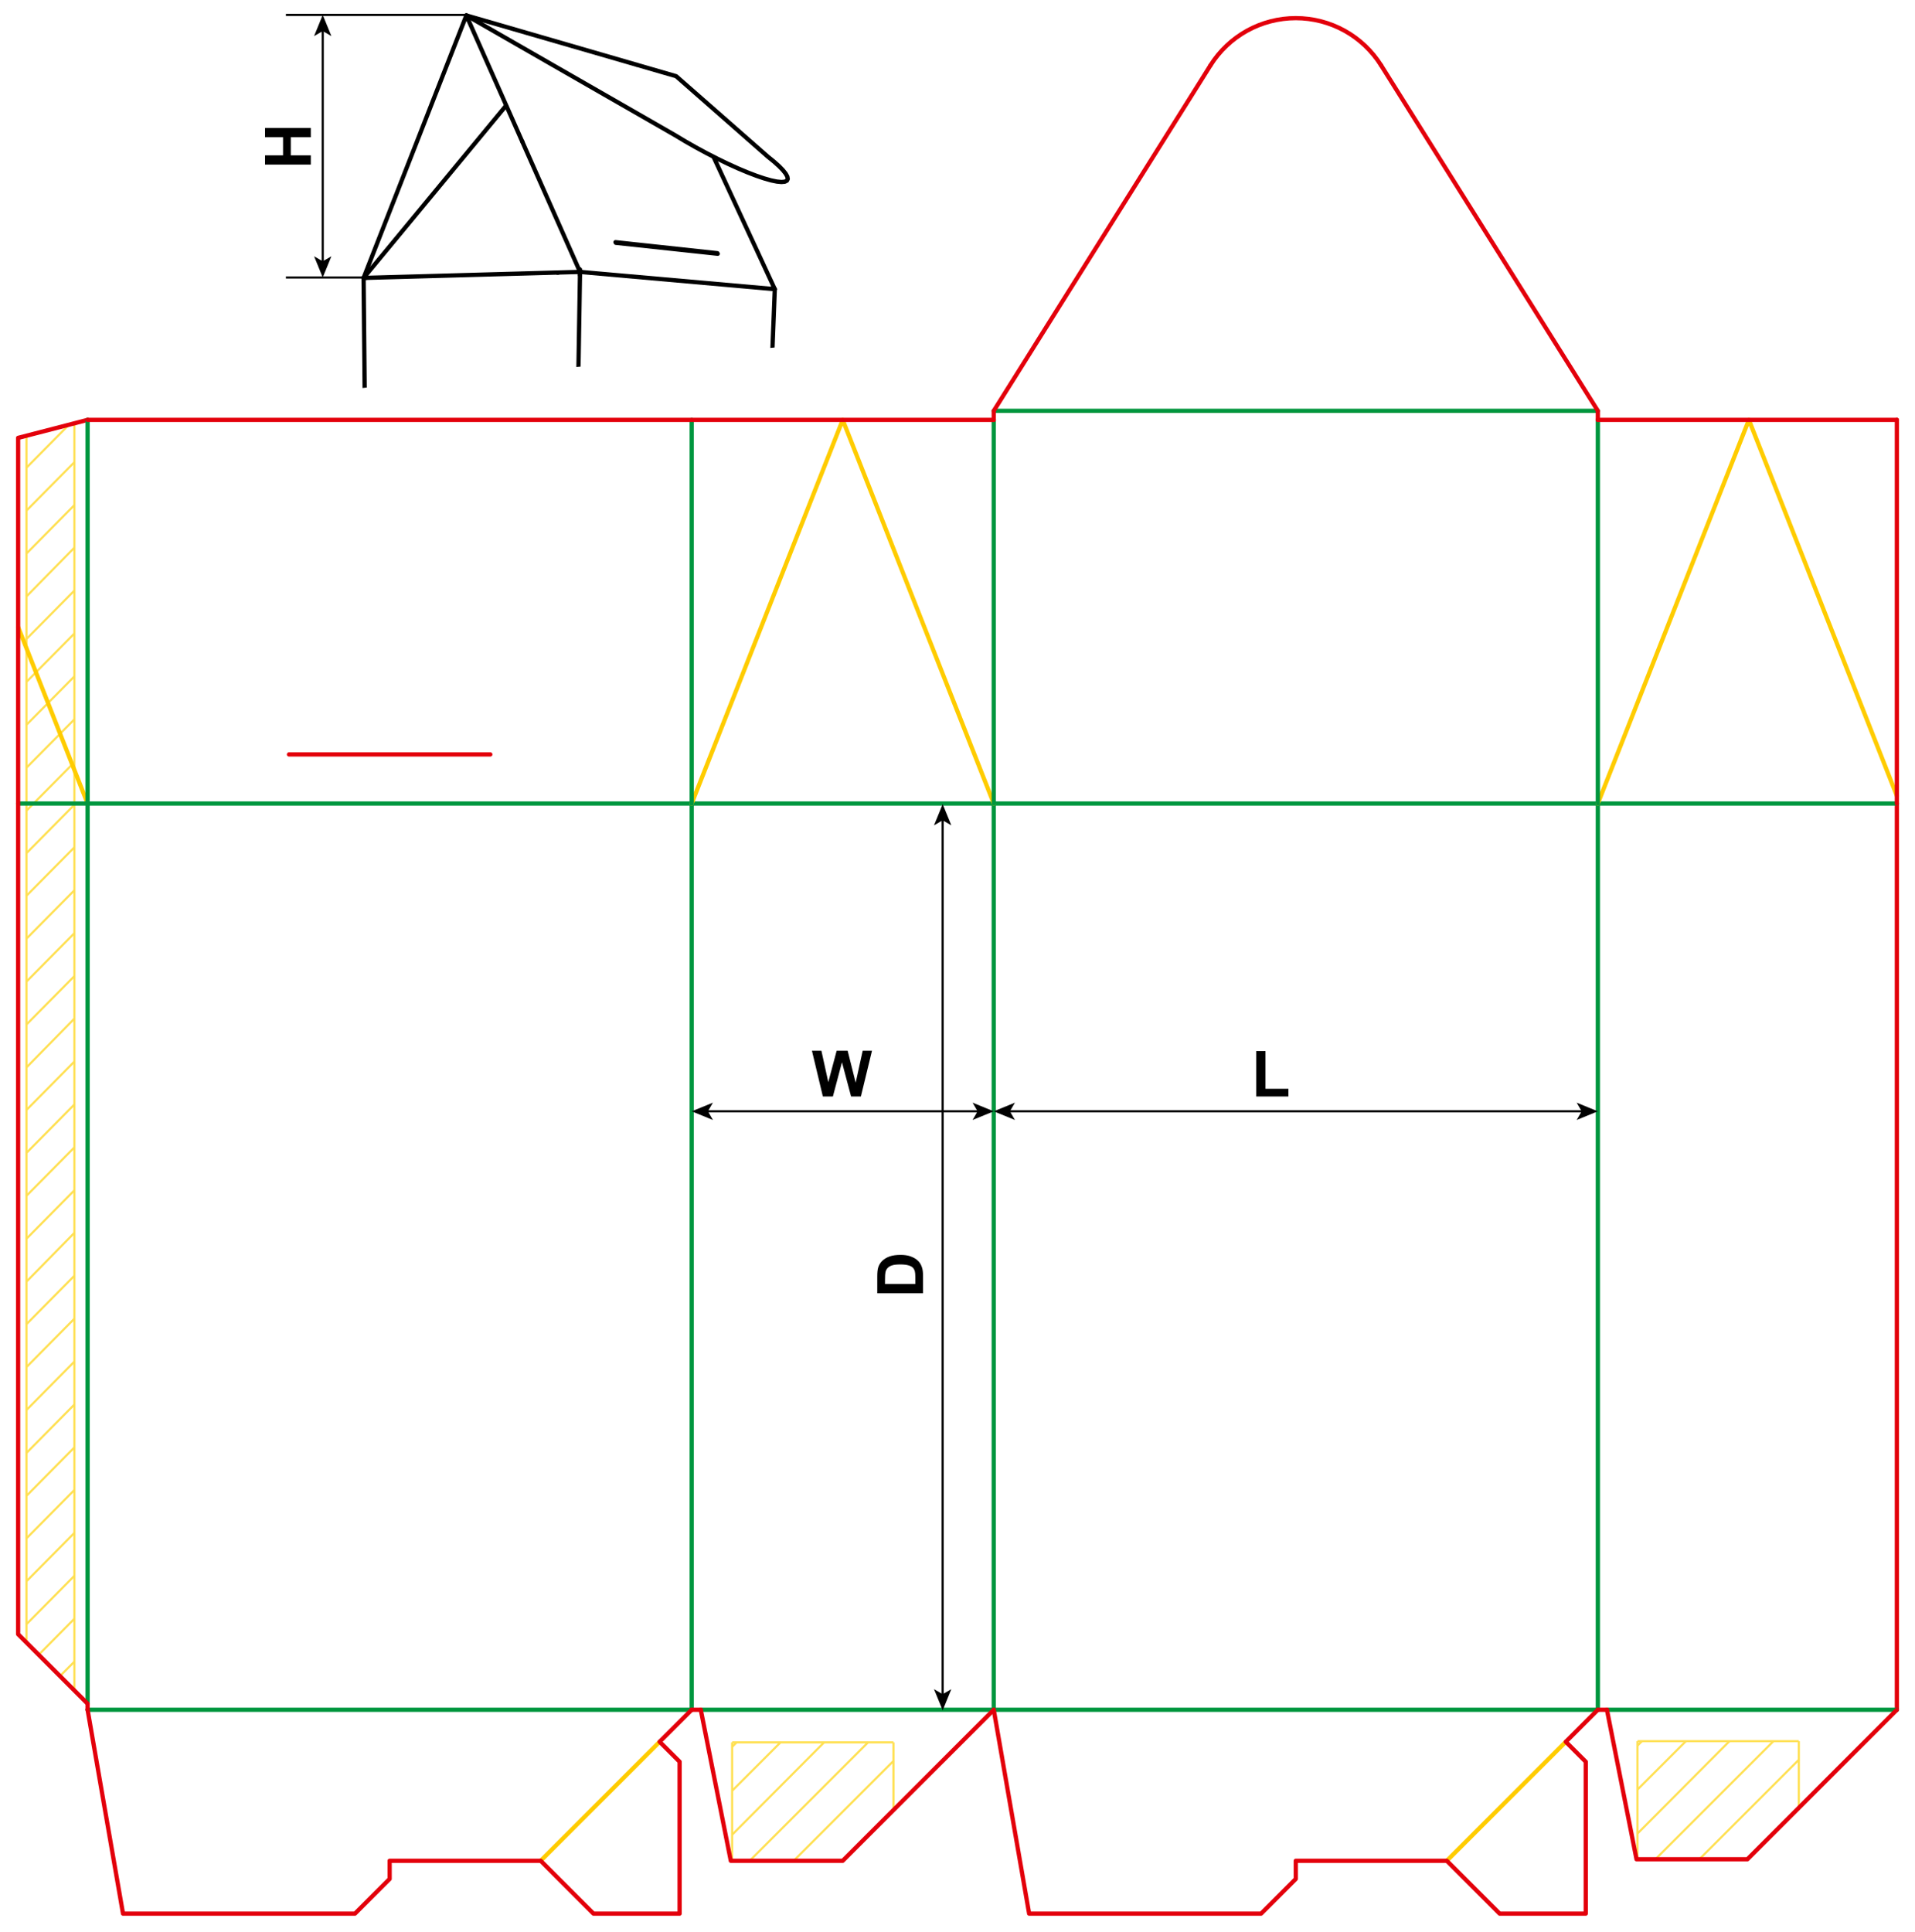 <?xml version="1.0" encoding="iso-8859-1"?> <!-- Generator: Adobe Illustrator 21.1.0, SVG Export Plug-In . SVG Version: 6.00 Build 0)  --> <svg version="1.1" id="Layer_1" xmlns="http://www.w3.org/2000/svg" xmlns:xlink="http://www.w3.org/1999/xlink" x="0px" y="0px" viewBox="0 0 898.58 906.38" style="enable-background:new 0 0 898.58 906.38;" xml:space="preserve"> <g>  <line style="fill:none;stroke:#FFE053;stroke-width:1;stroke-miterlimit:10;" x1="768.371" y1="816.957" x2="844.072" y2="816.957"/>  <line style="fill:none;stroke:#FFE053;stroke-width:1;stroke-miterlimit:10;" x1="844.072" y1="816.957" x2="844.072" y2="849.224"/>  <line style="fill:none;stroke:#FFE053;stroke-width:1;stroke-miterlimit:10;" x1="768.371" y1="816.957" x2="768.371" y2="872.787"/>  <line style="fill:none;stroke:#FFE053;stroke-width:1;stroke-miterlimit:10;" x1="768.371" y1="819.038" x2="770.453" y2="816.957"/>  <line style="fill:none;stroke:#FFE053;stroke-width:1;stroke-miterlimit:10;" x1="768.371" y1="839.667" x2="791.081" y2="816.957"/>  <line style="fill:none;stroke:#FFE053;stroke-width:1;stroke-miterlimit:10;" x1="768.371" y1="860.296" x2="811.521" y2="816.957"/>  <line style="fill:none;stroke:#FFE053;stroke-width:1;stroke-miterlimit:10;" x1="776.319" y1="872.787" x2="832.149" y2="816.957"/>  <line style="fill:none;stroke:#FFE053;stroke-width:1;stroke-miterlimit:10;" x1="796.948" y1="872.787" x2="844.072" y2="825.662"/> </g> <g>  <line style="fill:none;stroke:#FFE053;stroke-width:1;stroke-miterlimit:10;" x1="343.539" y1="817.523" x2="419.24" y2="817.523"/>  <line style="fill:none;stroke:#FFE053;stroke-width:1;stroke-miterlimit:10;" x1="419.24" y1="817.523" x2="419.24" y2="849.791"/>  <line style="fill:none;stroke:#FFE053;stroke-width:1;stroke-miterlimit:10;" x1="343.539" y1="817.523" x2="343.539" y2="873.353"/>  <line style="fill:none;stroke:#FFE053;stroke-width:1;stroke-miterlimit:10;" x1="343.539" y1="819.605" x2="345.62" y2="817.523"/>  <line style="fill:none;stroke:#FFE053;stroke-width:1;stroke-miterlimit:10;" x1="343.539" y1="840.234" x2="366.249" y2="817.523"/>  <line style="fill:none;stroke:#FFE053;stroke-width:1;stroke-miterlimit:10;" x1="343.539" y1="860.863" x2="386.689" y2="817.523"/>  <line style="fill:none;stroke:#FFE053;stroke-width:1;stroke-miterlimit:10;" x1="351.487" y1="873.353" x2="407.317" y2="817.523"/>  <line style="fill:none;stroke:#FFE053;stroke-width:1;stroke-miterlimit:10;" x1="372.116" y1="873.353" x2="419.24" y2="826.229"/> </g> <g>  <line style="fill:none;stroke:#FFE053;stroke-width:1;stroke-miterlimit:10;" x1="12.416" y1="770.859" x2="12.416" y2="204.284"/>  <line style="fill:none;stroke:#FFE053;stroke-width:1;stroke-miterlimit:10;" x1="34.907" y1="199.139" x2="34.907" y2="792.977"/>  <line style="fill:none;stroke:#FFE053;stroke-width:1;stroke-miterlimit:10;" x1="12.416" y1="601.35" x2="34.907" y2="578.441"/>  <line style="fill:none;stroke:#FFE053;stroke-width:1;stroke-miterlimit:10;" x1="12.416" y1="581.212" x2="34.907" y2="558.488"/>  <line style="fill:none;stroke:#FFE053;stroke-width:1;stroke-miterlimit:10;" x1="12.416" y1="561.075" x2="34.907" y2="538.35"/>  <line style="fill:none;stroke:#FFE053;stroke-width:1;stroke-miterlimit:10;" x1="12.416" y1="540.937" x2="34.907" y2="518.212"/>  <line style="fill:none;stroke:#FFE053;stroke-width:1;stroke-miterlimit:10;" x1="12.416" y1="520.799" x2="34.907" y2="498.075"/>  <line style="fill:none;stroke:#FFE053;stroke-width:1;stroke-miterlimit:10;" x1="12.416" y1="500.846" x2="34.907" y2="477.937"/>  <line style="fill:none;stroke:#FFE053;stroke-width:1;stroke-miterlimit:10;" x1="12.416" y1="480.708" x2="34.907" y2="457.984"/>  <line style="fill:none;stroke:#FFE053;stroke-width:1;stroke-miterlimit:10;" x1="12.416" y1="460.57" x2="34.907" y2="437.846"/>  <line style="fill:none;stroke:#FFE053;stroke-width:1;stroke-miterlimit:10;" x1="12.416" y1="440.432" x2="34.907" y2="417.708"/>  <line style="fill:none;stroke:#FFE053;stroke-width:1;stroke-miterlimit:10;" x1="12.416" y1="420.295" x2="34.907" y2="397.57"/>  <line style="fill:none;stroke:#FFE053;stroke-width:1;stroke-miterlimit:10;" x1="12.416" y1="621.303" x2="34.907" y2="598.579"/>  <line style="fill:none;stroke:#FFE053;stroke-width:1;stroke-miterlimit:10;" x1="12.416" y1="641.441" x2="34.907" y2="618.717"/>  <line style="fill:none;stroke:#FFE053;stroke-width:1;stroke-miterlimit:10;" x1="12.416" y1="661.579" x2="34.907" y2="638.855"/>  <line style="fill:none;stroke:#FFE053;stroke-width:1;stroke-miterlimit:10;" x1="12.416" y1="681.717" x2="34.907" y2="658.992"/>  <line style="fill:none;stroke:#FFE053;stroke-width:1;stroke-miterlimit:10;" x1="12.416" y1="701.855" x2="34.907" y2="679.13"/>  <line style="fill:none;stroke:#FFE053;stroke-width:1;stroke-miterlimit:10;" x1="12.416" y1="721.808" x2="34.907" y2="699.083"/>  <line style="fill:none;stroke:#FFE053;stroke-width:1;stroke-miterlimit:10;" x1="12.416" y1="279.859" x2="34.907" y2="256.95"/>  <line style="fill:none;stroke:#FFE053;stroke-width:1;stroke-miterlimit:10;" x1="12.416" y1="259.721" x2="34.907" y2="236.997"/>  <line style="fill:none;stroke:#FFE053;stroke-width:1;stroke-miterlimit:10;" x1="12.416" y1="239.583" x2="34.907" y2="216.859"/>  <line style="fill:none;stroke:#FFE053;stroke-width:1;stroke-miterlimit:10;" x1="12.416" y1="219.445" x2="32.389" y2="199.265"/>  <line style="fill:none;stroke:#FFE053;stroke-width:1;stroke-miterlimit:10;" x1="12.416" y1="299.812" x2="34.907" y2="277.087"/>  <line style="fill:none;stroke:#FFE053;stroke-width:1;stroke-miterlimit:10;" x1="12.416" y1="319.95" x2="34.907" y2="297.225"/>  <line style="fill:none;stroke:#FFE053;stroke-width:1;stroke-miterlimit:10;" x1="12.416" y1="340.087" x2="34.907" y2="317.363"/>  <line style="fill:none;stroke:#FFE053;stroke-width:1;stroke-miterlimit:10;" x1="12.416" y1="360.225" x2="34.907" y2="337.501"/>  <line style="fill:none;stroke:#FFE053;stroke-width:1;stroke-miterlimit:10;" x1="12.416" y1="380.363" x2="34.907" y2="357.639"/>  <line style="fill:none;stroke:#FFE053;stroke-width:1;stroke-miterlimit:10;" x1="12.416" y1="400.316" x2="34.907" y2="377.592"/>  <line style="fill:none;stroke:#FFE053;stroke-width:1;stroke-miterlimit:10;" x1="12.416" y1="741.945" x2="34.907" y2="719.221"/>  <line style="fill:none;stroke:#FFE053;stroke-width:1;stroke-miterlimit:10;" x1="12.416" y1="762.083" x2="34.907" y2="739.359"/>  <line style="fill:none;stroke:#FFE053;stroke-width:1;stroke-miterlimit:10;" x1="18.315" y1="776.261" x2="34.907" y2="759.497"/>  <line style="fill:none;stroke:#FFE053;stroke-width:1;stroke-miterlimit:10;" x1="28.143" y1="786.413" x2="34.907" y2="779.635"/> </g> <line style="fill:none;stroke:#FFCC00;stroke-width:2;stroke-linecap:round;stroke-linejoin:round;stroke-miterlimit:10;" x1="41.1" y1="377.01" x2="8.5" y2="294.21"/> <line style="fill:none;stroke:#00963E;stroke-width:2;stroke-linecap:round;stroke-linejoin:round;stroke-miterlimit:10;" x1="41.1" y1="377.01" x2="41.1" y2="799.37"/> <line style="fill:none;stroke:#00963E;stroke-width:2;stroke-linecap:round;stroke-linejoin:round;stroke-miterlimit:10;" x1="324.57" y1="377.01" x2="324.57" y2="802.21"/> <line style="fill:none;stroke:#00963E;stroke-width:2;stroke-linecap:round;stroke-linejoin:round;stroke-miterlimit:10;" x1="466.3" y1="377.01" x2="466.3" y2="802.21"/> <line style="fill:none;stroke:#00963E;stroke-width:2;stroke-linecap:round;stroke-linejoin:round;stroke-miterlimit:10;" x1="749.76" y1="377.01" x2="749.76" y2="802.21"/> <line style="fill:none;stroke:#E3000B;stroke-width:2;stroke-linecap:round;stroke-linejoin:round;stroke-miterlimit:10;" x1="890.08" y1="377.01" x2="890.08" y2="802.21"/> <line style="fill:none;stroke:#00963E;stroke-width:2;stroke-linecap:round;stroke-linejoin:round;stroke-miterlimit:10;" x1="41.1" y1="377.01" x2="890.08" y2="377.01"/> <line style="fill:none;stroke:#00963E;stroke-width:2;stroke-linecap:round;stroke-linejoin:round;stroke-miterlimit:10;" x1="41.1" y1="802.21" x2="324.57" y2="802.21"/> <line style="fill:none;stroke:#00963E;stroke-width:2;stroke-linecap:round;stroke-linejoin:round;stroke-miterlimit:10;" x1="328.82" y1="802.21" x2="749.76" y2="802.21"/> <line style="fill:none;stroke:#00963E;stroke-width:2;stroke-linecap:round;stroke-linejoin:round;stroke-miterlimit:10;" x1="754.02" y1="802.21" x2="890.08" y2="802.21"/> <line style="fill:none;stroke:#E3000B;stroke-width:2;stroke-linecap:round;stroke-linejoin:round;stroke-miterlimit:10;" x1="324.57" y1="802.21" x2="328.82" y2="802.21"/> <line style="fill:none;stroke:#E3000B;stroke-width:2;stroke-linecap:round;stroke-linejoin:round;stroke-miterlimit:10;" x1="749.76" y1="802.21" x2="754.02" y2="802.21"/> <line style="fill:none;stroke:#00963E;stroke-width:2;stroke-linecap:round;stroke-linejoin:round;stroke-miterlimit:10;" x1="41.1" y1="377.01" x2="8.5" y2="377.01"/> <polyline style="fill:none;stroke:#E3000B;stroke-width:2;stroke-linecap:round;stroke-linejoin:round;stroke-miterlimit:10;" points=" 41.1,197.01 8.5,205.45 8.5,766.77 41.1,799.37 41.1,802.21 "/> <polyline style="fill:none;stroke:#FFCC00;stroke-width:2;stroke-linecap:round;stroke-linejoin:round;stroke-miterlimit:10;" points=" 324.57,377.01 395.43,197.01 466.3,377.01 "/> <polyline style="fill:none;stroke:#FFCC00;stroke-width:2;stroke-linecap:round;stroke-linejoin:round;stroke-miterlimit:10;" points=" 749.76,377.01 820.63,197.01 890.08,373.41 "/> <line style="fill:none;stroke:#00963E;stroke-width:2;stroke-linecap:round;stroke-linejoin:round;stroke-miterlimit:10;" x1="41.1" y1="377.01" x2="41.1" y2="197.01"/> <line style="fill:none;stroke:#00963E;stroke-width:2;stroke-linecap:round;stroke-linejoin:round;stroke-miterlimit:10;" x1="324.57" y1="377.01" x2="324.57" y2="197.01"/> <line style="fill:none;stroke:#00963E;stroke-width:2;stroke-linecap:round;stroke-linejoin:round;stroke-miterlimit:10;" x1="466.3" y1="377.01" x2="466.3" y2="197.01"/> <line style="fill:none;stroke:#00963E;stroke-width:2;stroke-linecap:round;stroke-linejoin:round;stroke-miterlimit:10;" x1="749.76" y1="377.01" x2="749.76" y2="197.01"/> <line style="fill:none;stroke:#00963E;stroke-width:2;stroke-linecap:round;stroke-linejoin:round;stroke-miterlimit:10;" x1="466.3" y1="192.76" x2="749.76" y2="192.76"/> <path style="fill:none;stroke:#E3000B;stroke-width:2;stroke-linecap:round;stroke-linejoin:round;stroke-miterlimit:10;" d=" M648.05,30.64c-4.25-6.77-10.15-12.36-17.15-16.23c-7-3.87-14.87-5.9-22.87-5.9s-15.87,2.03-22.87,5.9 c-6.99,3.87-12.9,9.46-17.15,16.23"/> <line style="fill:none;stroke:#E3000B;stroke-width:2;stroke-linecap:round;stroke-linejoin:round;stroke-miterlimit:10;" x1="41.1" y1="197.01" x2="466.3" y2="197.01"/> <line style="fill:none;stroke:#E3000B;stroke-width:2;stroke-linecap:round;stroke-linejoin:round;stroke-miterlimit:10;" x1="749.76" y1="197.01" x2="890.08" y2="197.01"/> <line style="fill:none;stroke:#E3000B;stroke-width:2;stroke-linecap:round;stroke-linejoin:round;stroke-miterlimit:10;" x1="890.08" y1="377.01" x2="890.08" y2="197.01"/> <polyline style="fill:none;stroke:#E3000B;stroke-width:2;stroke-linecap:round;stroke-linejoin:round;stroke-miterlimit:10;" points=" 466.3,197.01 466.3,192.76 568.01,30.64 "/> <polyline style="fill:none;stroke:#E3000B;stroke-width:2;stroke-linecap:round;stroke-linejoin:round;stroke-miterlimit:10;" points=" 648.05,30.64 749.76,192.76 749.76,197.01 "/> <line style="fill:none;stroke:#E3000B;stroke-width:2;stroke-linecap:round;stroke-linejoin:round;stroke-miterlimit:10;" x1="135.59" y1="353.98" x2="230.08" y2="353.98"/> <line style="fill:none;stroke:#FFCC00;stroke-width:2;stroke-linecap:round;stroke-linejoin:round;stroke-miterlimit:10;" x1="253.7" y1="873.07" x2="309.53" y2="817.24"/> <polyline style="fill:none;stroke:#E3000B;stroke-width:2;stroke-linecap:round;stroke-linejoin:round;stroke-miterlimit:10;" points=" 41.1,802.21 57.72,897.88 166.54,897.88 182.83,881.58 182.83,873.07 253.7,873.07 278.5,897.88 318.9,897.88 318.9,826.6 309.53,817.24 324.57,802.21 "/> <polyline style="fill:none;stroke:#E3000B;stroke-width:2;stroke-linecap:round;stroke-linejoin:round;stroke-miterlimit:10;" points=" 328.82,802.21 342.91,873.07 395.43,873.07 466.3,802.21 "/> <line style="fill:none;stroke:#FFCC00;stroke-width:2;stroke-linecap:round;stroke-linejoin:round;stroke-miterlimit:10;" x1="678.9" y1="873.07" x2="734.73" y2="817.24"/> <polyline style="fill:none;stroke:#E3000B;stroke-width:2;stroke-linecap:round;stroke-linejoin:round;stroke-miterlimit:10;" points=" 466.3,802.21 482.91,897.88 591.73,897.88 608.03,881.58 608.03,873.07 678.9,873.07 703.7,897.88 744.09,897.88 744.09,826.6 734.73,817.24 749.76,802.21 "/> <polyline style="fill:none;stroke:#E3000B;stroke-width:2;stroke-linecap:round;stroke-linejoin:round;stroke-miterlimit:10;" points=" 754.02,802.21 767.92,872.36 819.92,872.36 890.08,802.21 "/> <g> <g> <line style="fill:none;stroke:#000000;stroke-miterlimit:10;" x1="473.361" y1="521.427" x2="742.699" y2="521.427"/> <g> <polygon points="466.3,521.427 476.249,525.492 473.888,521.427 476.249,517.362 			"/> </g> <g> <polygon points="749.76,521.427 739.811,525.492 742.172,521.427 739.811,517.362 			"/> </g> </g> </g> <g> <g> <line style="fill:none;stroke:#000000;stroke-miterlimit:10;" x1="331.631" y1="521.427" x2="459.239" y2="521.427"/> <g> <polygon points="324.57,521.427 334.519,525.492 332.158,521.427 334.519,517.362 			"/> </g> <g> <polygon points="466.3,521.427 456.351,525.492 458.712,521.427 456.351,517.362 			"/> </g> </g> </g> <g> <g> <line style="fill:none;stroke:#000000;stroke-miterlimit:10;" x1="442.333" y1="384.356" x2="442.333" y2="795.435"/> <g> <polygon points="442.333,377.296 438.268,387.245 442.333,384.884 446.398,387.245 			"/> </g> <g> <polygon points="442.333,802.496 438.268,792.547 442.333,794.907 446.398,792.547 			"/> </g> </g> </g> <g> <path d="M589.454,514.464v-21.299h4.336v17.681h10.781v3.618H589.454z"/> </g> <g> <path d="M386.115,514.464l-5.127-21.475h4.438l3.237,14.751l3.926-14.751h5.156l3.765,15l3.296-15h4.365l-5.215,21.475h-4.6 l-4.277-16.055l-4.263,16.055H386.115z"/> </g> <g> <path d="M411.641,606.79v-7.925c0-1.787,0.137-3.149,0.41-4.087c0.371-1.26,1.03-2.339,1.978-3.237s2.107-1.582,3.479-2.051 s3.064-0.703,5.076-0.703c1.768,0,3.291,0.22,4.57,0.659c1.563,0.537,2.827,1.304,3.794,2.3c0.732,0.752,1.304,1.768,1.714,3.047 c0.303,0.957,0.454,2.236,0.454,3.838v8.159H411.641z M415.273,602.454h14.224v-3.237c0-1.211-0.068-2.085-0.205-2.622 c-0.176-0.703-0.474-1.286-0.894-1.75s-1.111-0.843-2.073-1.136s-2.273-0.439-3.933-0.439s-2.935,0.146-3.823,0.439 s-1.582,0.703-2.08,1.23s-0.835,1.196-1.011,2.007c-0.137,0.605-0.205,1.792-0.205,3.56V602.454z"/> </g> <g> <g> <line style="fill:none;stroke:#000000;stroke-miterlimit:10;" x1="151.442" y1="123.13" x2="151.442" y2="14.05"/> <g> <polygon points="151.442,130.19 155.508,120.241 151.442,122.602 147.378,120.241 			"/> </g> <g> <polygon points="151.442,6.99 155.508,16.939 151.442,14.578 147.378,16.939 			"/> </g> </g> </g> <g> <path d="M145.839,77.224h-21.475v-4.336h8.452v-8.496h-8.452v-4.336h21.475v4.336h-9.39v8.496h9.39V77.224z"/> </g> <line style="fill:none;stroke:#000000;stroke-miterlimit:10;" x1="134.158" y1="130.19" x2="173.624" y2="130.19"/> <line style="fill:none;stroke:#000000;stroke-miterlimit:10;" x1="134.158" y1="6.99" x2="218.666" y2="6.99"/> <g> <defs> <polygon id="SVGID_1_" points="373.319,162.088 161.113,182.943 161.113,0 373.319,0 		"/> </defs> <clipPath id="SVGID_2_"> <use xlink:href="#SVGID_1_"  style="overflow:visible;"/> </clipPath> <g style="clip-path:url(#SVGID_2_);">  <line style="fill:none;stroke:#000000;stroke-width:2;stroke-linecap:round;stroke-linejoin:round;stroke-miterlimit:10;" x1="173.461" y1="428.538" x2="174.231" y2="428.786"/>  <polyline style="fill:none;stroke:#000000;stroke-width:2;stroke-linecap:round;stroke-linejoin:round;stroke-miterlimit:10;" points=" 266.766,458.841 256.94,581.599 166.111,539.795 173.461,428.542 148.62,518.353 167.892,508.052 		"/>  <polyline style="fill:none;stroke:#000000;stroke-width:2;stroke-linecap:round;stroke-linejoin:round;stroke-miterlimit:10;" points=" 358.043,486.499 368.693,489.937 352.824,413.511 		"/>  <line style="fill:none;stroke:#000000;stroke-width:2;stroke-linecap:round;stroke-linejoin:round;stroke-miterlimit:10;" x1="267.546" y1="458.415" x2="352.04" y2="412.669"/>  <polyline style="fill:none;stroke:#000000;stroke-width:2;stroke-linecap:round;stroke-linejoin:round;stroke-miterlimit:10;" points=" 352.589,412.372 359.948,515.642 277.217,580.904 266.766,458.841 		"/>  <line style="fill:none;stroke:#000000;stroke-width:2;stroke-linecap:round;stroke-linejoin:round;stroke-miterlimit:10;" x1="352.589" y1="412.372" x2="352.629" y2="411.358"/>  <polyline style="fill:none;stroke:#000000;stroke-width:2;stroke-linecap:round;stroke-linejoin:round;stroke-miterlimit:10;" points=" 170.603,130.399 170.616,131.711 173.452,427.417 		"/>  <line style="fill:none;stroke:#000000;stroke-width:2;stroke-linecap:round;stroke-linejoin:round;stroke-miterlimit:10;" x1="272.145" y1="129.048" x2="272.167" y2="127.577"/>  <line style="fill:none;stroke:#000000;stroke-width:2;stroke-linecap:round;stroke-linejoin:round;stroke-miterlimit:10;" x1="273.013" y1="127.653" x2="362.876" y2="135.605"/>  <polyline style="fill:none;stroke:#000000;stroke-width:2;stroke-linecap:round;stroke-linejoin:round;stroke-miterlimit:10;" points=" 363.567,135.667 363.519,136.876 352.629,411.331 352.629,411.357 		"/>  <line style="fill:none;stroke:#000000;stroke-width:2;stroke-linecap:round;stroke-linejoin:round;stroke-miterlimit:10;" x1="352.589" y1="412.372" x2="352.04" y2="412.669"/>  <line style="fill:none;stroke:#000000;stroke-width:2;stroke-linecap:round;stroke-linejoin:round;stroke-miterlimit:10;" x1="267.546" y1="458.415" x2="266.766" y2="458.836"/>  <line style="fill:none;stroke:#000000;stroke-width:2;stroke-linecap:round;stroke-linejoin:round;stroke-miterlimit:10;" x1="261.999" y1="127.874" x2="261.521" y2="127.888"/>  <line style="fill:none;stroke:#000000;stroke-width:2;stroke-linecap:round;stroke-linejoin:round;stroke-miterlimit:10;" x1="272.145" y1="129.048" x2="266.784" y2="457.605"/>  <line style="fill:none;stroke:#000000;stroke-width:2;stroke-linecap:round;stroke-linejoin:round;stroke-miterlimit:10;" x1="170.603" y1="130.399" x2="171.635" y2="130.373"/>  <line style="fill:none;stroke:#000000;stroke-width:2;stroke-linecap:round;stroke-linejoin:round;stroke-miterlimit:10;" x1="271.347" y1="127.599" x2="272.167" y2="127.577"/>  <polyline style="fill:none;stroke:#000000;stroke-width:2;stroke-linecap:round;stroke-linejoin:round;stroke-miterlimit:10;" points=" 266.788,457.605 266.771,458.836 174.32,428.813 174.236,428.786 		"/>  <line style="fill:none;stroke:#000000;stroke-width:2;stroke-linecap:round;stroke-linejoin:round;stroke-miterlimit:10;" x1="173.461" y1="428.538" x2="173.452" y2="427.417"/>  <line style="fill:none;stroke:#000000;stroke-width:2;stroke-linecap:round;stroke-linejoin:round;stroke-miterlimit:10;" x1="272.047" y1="126.412" x2="272.167" y2="127.582"/>  <polyline style="fill:none;stroke:#000000;stroke-width:2;stroke-linecap:round;stroke-linejoin:round;stroke-miterlimit:10;" points=" 271.347,127.599 270.873,127.613 261.995,127.861 		"/>  <line style="fill:none;stroke:#000000;stroke-width:2;stroke-linecap:round;stroke-linejoin:round;stroke-miterlimit:10;" x1="261.521" y1="127.874" x2="171.635" y2="130.373"/>  <polyline style="fill:none;stroke:#000000;stroke-width:2;stroke-linecap:round;stroke-linejoin:round;stroke-miterlimit:10;" points=" 362.792,134.608 363.572,135.663 362.818,135.149 		"/>  <line style="fill:none;stroke:#000000;stroke-width:2;stroke-linecap:round;stroke-linejoin:round;stroke-miterlimit:10;" x1="272.047" y1="126.412" x2="272.043" y2="126.377"/>  <polyline style="fill:none;stroke:#000000;stroke-width:2;stroke-linecap:round;stroke-linejoin:round;stroke-miterlimit:10;" points=" 288.803,113.635 288.966,113.928 336.771,119.065 336.62,118.802 288.803,113.635 		"/>  <polyline style="fill:none;stroke:#000000;stroke-width:2;stroke-linecap:round;stroke-linejoin:round;stroke-miterlimit:10;" points=" 363.567,135.667 362.991,135.618 362.876,135.605 		"/>  <polyline style="fill:none;stroke:#000000;stroke-width:2;stroke-linecap:round;stroke-linejoin:round;stroke-miterlimit:10;" points=" 273.013,127.653 272.171,127.577 272.047,127.303 271.941,127.063 271.87,126.899 271.741,126.616 271.613,126.319 245.195,66.728 245.054,66.404 		"/>  <polyline style="fill:none;stroke:#000000;stroke-width:2;stroke-linecap:round;stroke-linejoin:round;stroke-miterlimit:10;" points=" 237.429,49.605 171.52,129.296 170.607,130.399 		"/>  <line style="fill:none;stroke:#000000;stroke-width:2;stroke-linecap:round;stroke-linejoin:round;stroke-miterlimit:10;" x1="218.822" y1="7.229" x2="170.603" y2="130.399"/>  <polyline style="fill:none;stroke:#000000;stroke-width:2;stroke-linecap:round;stroke-linejoin:round;stroke-miterlimit:10;" points=" 298.877,30.426 317.28,35.756 360.311,73.515 363.102,75.774 365.446,77.865 367.302,79.762 368.635,81.423 369.42,82.827 369.628,83.953 369.242,84.763 368.263,85.251 366.69,85.397 364.537,85.193 361.826,84.635 358.596,83.722 354.897,82.468 350.777,80.891 346.307,79.013 341.562,76.86 336.622,74.468 331.581,71.885 326.526,69.151 321.551,66.32 316.748,63.436 218.822,7.234 		"/>  <polyline style="fill:none;stroke:#000000;stroke-width:2;stroke-linecap:round;stroke-linejoin:round;stroke-miterlimit:10;" points=" 245.049,66.404 218.822,7.229 247.065,15.412 298.655,30.36 		"/>  <polyline style="fill:none;stroke:#000000;stroke-width:2;stroke-linecap:round;stroke-linejoin:round;stroke-miterlimit:10;" points=" 334.864,73.705 340.22,85.264 363.089,134.626 363.2,134.87 		"/> </g> </g> </svg> 